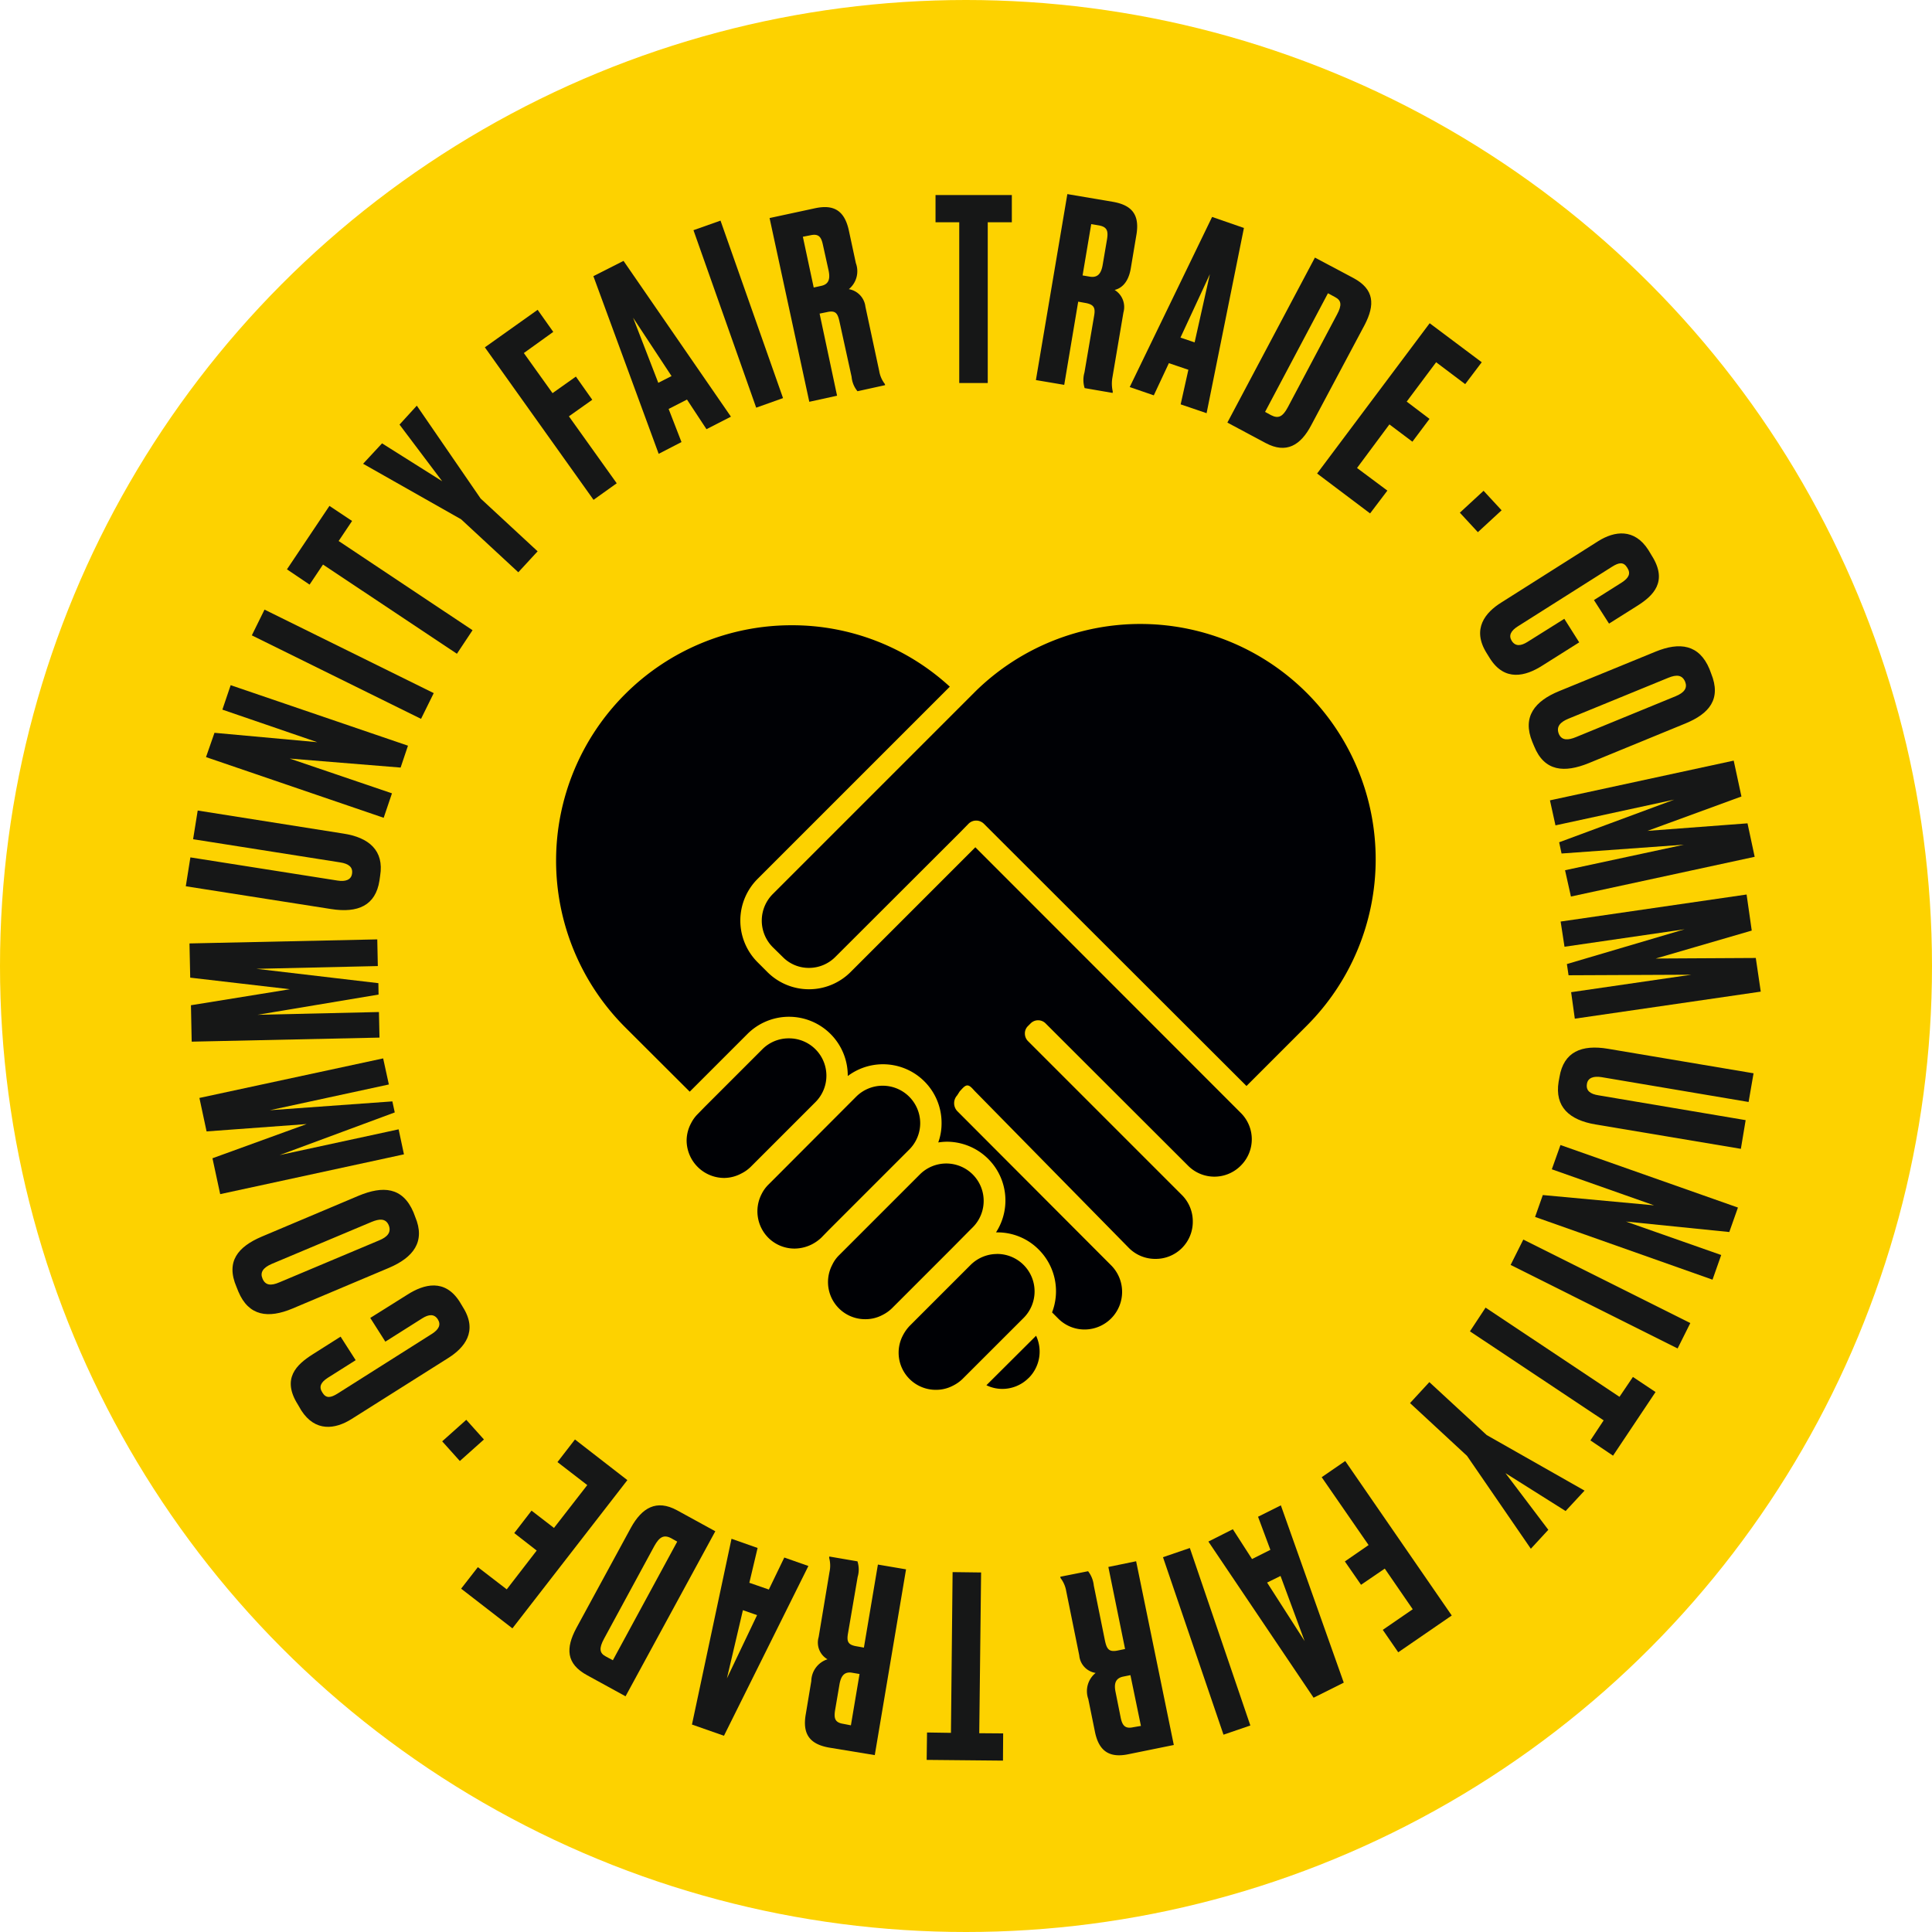 <svg xmlns="http://www.w3.org/2000/svg" width="200" height="200" viewBox="0 0 200 200">
  <defs>
    <style>
      .cls-1 {
        fill: #fdd200;
      }

      .cls-2 {
        fill: #000105;
      }

      .cls-3 {
        fill: #161717;
      }
    </style>
  </defs>
  <g id="グループ_10" data-name="グループ 10" transform="translate(-154.653 -192.469)">
    <circle id="楕円形_38" data-name="楕円形 38" class="cls-1" cx="100" cy="100" r="100" transform="translate(154.653 192.469)"/>
    <path id="パス_163" data-name="パス 163" class="cls-2" d="M177.807,252.546a3.751,3.751,0,0,1-.971.685,3.825,3.825,0,0,1-1.771.457,3.9,3.9,0,0,1-3.884-3.884,3.828,3.828,0,0,1,.457-1.771,3.663,3.663,0,0,1,.685-.952l.743-.762,5.96-5.959a3.841,3.841,0,0,1,2.742-1.123,3.865,3.865,0,0,1,2.742,6.607l-5.96,5.96Zm7.311,7.33a4.268,4.268,0,0,1-.971.685,4.051,4.051,0,0,1-1.771.438,3.841,3.841,0,0,1-2.742-1.123,3.888,3.888,0,0,1-.685-4.532,3.656,3.656,0,0,1,.685-.952l.743-.742,8.358-8.378a3.885,3.885,0,0,1,6.626,2.742,3.859,3.859,0,0,1-1.143,2.742l-8.358,8.358Zm7.311,7.311a3.889,3.889,0,0,1-.971.685,3.751,3.751,0,0,1-1.771.438,3.844,3.844,0,0,1-3.427-5.635,3.456,3.456,0,0,1,.686-.971l.743-.743,5.483-5.483,1.847-1.847.343-.343a3.871,3.871,0,0,1,5.464,5.484l-.324.323-1.847,1.866-5.483,5.484Zm8.054,6.569-.743.742a3.9,3.9,0,0,1-.971.685,3.751,3.751,0,0,1-1.771.438,3.844,3.844,0,0,1-3.427-5.636,4.275,4.275,0,0,1,.686-.971l.742-.743,5.484-5.483.114-.114a3.9,3.9,0,0,1,2.38-1.1l.362-.019a3.88,3.88,0,0,1,2.742,6.607l-.114.114Zm6.112.628a3.848,3.848,0,0,1-2.742,1.142,3.757,3.757,0,0,1-1.637-.381l5.141-5.122A3.856,3.856,0,0,1,206.6,274.385Zm21.953-21.972a3.839,3.839,0,0,1-5.464,0l-14.737-14.718a1.092,1.092,0,0,0-1.561,0l-.266.267a1.047,1.047,0,0,0-.323.781,1.111,1.111,0,0,0,.323.781l15.936,15.937a3.84,3.84,0,0,1,1.123,2.742,3.836,3.836,0,0,1-3.865,3.865,3.844,3.844,0,0,1-2.742-1.123L201.035,244.72c-.209-.209-.495-.609-.781-.609h-.019c-.286,0-.571.4-.781.609l-.267.419a1.2,1.2,0,0,0,0,1.618l15.937,15.974a3.894,3.894,0,0,1-2.742,6.645,3.832,3.832,0,0,1-2.723-1.123l-.647-.648a6.091,6.091,0,0,0-1.371-6.492,6,6,0,0,0-4.3-1.79h-.133a6.083,6.083,0,0,0-5.121-9.387,6.511,6.511,0,0,0-.857.076,5.8,5.8,0,0,0,.343-2,6.064,6.064,0,0,0-9.711-4.874,6.085,6.085,0,0,0-10.4-4.341l-5.96,5.959-6.7-6.683a24.371,24.371,0,0,1,17.231-41.6,24.112,24.112,0,0,1,16.393,6.359l-19.9,19.9a6.1,6.1,0,0,0-.019,8.606l1.047,1.047a6.091,6.091,0,0,0,8.606-.019l12.909-12.909,27.475,27.494a3.838,3.838,0,0,1,0,5.464Zm.59-8.244-27.189-27.151a1.184,1.184,0,0,0-.438-.266,1.084,1.084,0,0,0-.343-.057,1.107,1.107,0,0,0-.8.323l-.857.876L186.584,230.8a3.85,3.85,0,0,1-2.723,1.143,3.769,3.769,0,0,1-2.723-1.123l-1.066-1.047a3.89,3.89,0,0,1,.019-5.464l18.849-18.849,2-2,.209-.209a24.363,24.363,0,0,1,34.234,34.672Z" transform="translate(54.551 60.722)"/>
    <g id="グループ_83" data-name="グループ 83" transform="translate(173.886 212.565)">
      <path id="パス_164" data-name="パス 164" class="cls-3" d="M169.85,203.334l-3.827,2.418-1.561-2.456,3.827-2.4c1.752-1.124,3.9-1.675,5.426.723l.343.571c1.581,2.513.133,4.208-1.523,5.255l-10.015,6.321c-1.694,1.066-3.751,1.352-5.2-.895l-.343-.59c-1.733-2.723-.114-4.17,1.5-5.2l2.913-1.847,1.561,2.437-2.894,1.828c-.7.457-.952.914-.552,1.523.381.628.857.552,1.58.1l9.749-6.169c.723-.457.971-.952.628-1.5C171.088,202.858,170.516,202.915,169.85,203.334Z" transform="translate(-145.365 -86.961)"/>
      <path id="パス_165" data-name="パス 165" class="cls-3" d="M168.961,200.033c2.513-1.047,4.569-.933,5.693,1.714l.172.457c1.1,2.589-.21,4.227-2.723,5.293l-9.977,4.208c-2.494,1.047-4.531.8-5.6-1.752l-.191-.476c-1.142-2.647.153-4.17,2.609-5.217Zm-8.968,7.045c-.933.4-1.238.9-.971,1.524.286.7.857.781,1.771.381l10.32-4.341c.781-.323,1.295-.8.971-1.58-.324-.723-.99-.647-1.771-.323Z" transform="translate(-151.082 -96.341)"/>
      <path id="パス_166" data-name="パス 166" class="cls-3" d="M157.889,212.754l-.8-3.713,9.749-3.541-10.358.761-.742-3.465,19.021-4.094.591,2.7-12.319,2.665,12.681-.914.248,1.142-11.919,4.417,12.319-2.666.552,2.589Z" transform="translate(-154.328 -109.233)"/>
      <path id="パス_167" data-name="パス 167" class="cls-3" d="M155.912,208.641l-.076-3.77,10.244-1.656-10.32-1.2-.076-3.542,19.44-.419.057,2.761-12.566.286,12.624,1.485.019,1.18-12.528,2.094,12.567-.286.057,2.647Z" transform="translate(-155.302 -120.905)"/>
      <path id="パス_168" data-name="パス 168" class="cls-3" d="M175.712,204.608c-.4,2.589-2.228,3.389-5.008,2.951L155.663,205.2l.476-2.989,15.232,2.4c.819.133,1.409-.076,1.5-.7.114-.7-.362-1.047-1.219-1.18l-15.232-2.4.476-2.97,15.042,2.38c2.7.4,4.265,1.771,3.846,4.36Z" transform="translate(-155.663 -133.551)"/>
      <path id="パス_169" data-name="パス 169" class="cls-3" d="M156.649,201.6l10.643.971-9.825-3.37.857-2.532,18.355,6.264-.762,2.266-11.481-.933,10.586,3.6-.857,2.532-18.393-6.283Z" transform="translate(-153.679 -145.836)"/>
      <path id="パス_170" data-name="パス 170" class="cls-3" d="M174.853,204.906l-1.314,2.665-17.517-8.644,1.314-2.666Z" transform="translate(-149.186 -153.251)"/>
      <path id="パス_171" data-name="パス 171" class="cls-3" d="M159.945,201.772l-1.39,2.075-2.342-1.58,4.4-6.569,2.342,1.561-1.39,2.076,13.861,9.234-1.618,2.437Z" transform="translate(-145.741 -163.425)"/>
      <path id="パス_172" data-name="パス 172" class="cls-3" d="M166.775,206.92l-10.148-5.75,1.961-2.113,6.226,3.922-4.417-5.864,1.79-1.961,6.607,9.615,5.9,5.464-2,2.17Z" transform="translate(-138.272 -173.257)"/>
      <path id="パス_173" data-name="パス 173" class="cls-3" d="M157.289,198.516l5.464-3.884,1.618,2.285-3.046,2.19,2.97,4.151,2.418-1.714,1.695,2.4-2.418,1.714,4.95,6.931-2.4,1.714Z" transform="translate(-126.33 -182.656)"/>
      <path id="パス_174" data-name="パス 174" class="cls-3" d="M167.57,208.722l-1.9.971L167,213.121l-2.361,1.218-6.759-18.392L161,194.366l11.119,16.127-2.532,1.295Zm-5.579-8.473,2.608,6.74,1.371-.7Z" transform="translate(-115.686 -187.455)"/>
      <path id="パス_175" data-name="パス 175" class="cls-3" d="M167.7,212.521l-2.779.99-6.493-18.373,2.8-.99Z" transform="translate(-105.873 -191.405)"/>
      <path id="パス_176" data-name="パス 176" class="cls-3" d="M165.824,213.6l-2.875.629-4.112-19.021,4.684-1.009c1.923-.419,3.066.19,3.523,2.3l.724,3.37a2.41,2.41,0,0,1-.724,2.7,2.085,2.085,0,0,1,1.714,1.809l1.428,6.664a3,3,0,0,0,.59,1.352l.019.114-2.856.628a2.694,2.694,0,0,1-.609-1.485l-1.257-5.731c-.19-.857-.4-1.18-1.314-.971l-.743.152Zm-2.418-11.2.781-.172c.8-.171.933-.743.762-1.58l-.59-2.666c-.172-.819-.438-1.181-1.295-.99l-.781.152Z" transform="translate(-98.404 -192.732)"/>
      <path id="パス_177" data-name="パス 177" class="cls-3" d="M162.2,196.826h-2.456v-2.818h7.9v2.818h-2.494v16.641H162.2Z" transform="translate(-82.132 -193.913)"/>
      <path id="パス_178" data-name="パス 178" class="cls-3" d="M163.217,213.747l-2.932-.495L163.541,194l4.722.8c1.942.343,2.8,1.314,2.418,3.466l-.571,3.408c-.266,1.618-1.1,2.113-1.676,2.247a2.071,2.071,0,0,1,.914,2.323l-1.142,6.74a3.712,3.712,0,0,0,.038,1.466l-.019.133-2.894-.5a2.8,2.8,0,0,1-.019-1.618l.99-5.807c.152-.838.057-1.218-.895-1.39l-.743-.133Zm1.9-11.328.781.133c.8.114,1.142-.343,1.295-1.2l.457-2.685c.133-.838.019-1.276-.857-1.428l-.781-.133Z" transform="translate(-72.282 -194.003)"/>
      <path id="パス_179" data-name="パス 179" class="cls-3" d="M166.869,209.949l-2.018-.685-1.561,3.332-2.494-.857,8.53-17.612,3.294,1.142-3.865,19.174-2.685-.914Zm2.228-9.9-3.047,6.569,1.466.495Z" transform="translate(-63.082 -191.766)"/>
      <path id="パス_180" data-name="パス 180" class="cls-3" d="M170.389,194.348l3.979,2.113c2.209,1.18,2.228,2.8,1.18,4.836l-5.54,10.4c-1.1,2.094-2.59,2.989-4.722,1.847l-3.96-2.114Zm-5.16,15.974.628.343c.781.4,1.219.114,1.714-.8l5.1-9.615c.533-.99.457-1.466-.19-1.809l-.743-.4Z" transform="translate(-53.502 -187.779)"/>
      <path id="パス_181" data-name="パス 181" class="cls-3" d="M178.855,198.742l-1.713,2.266-3.008-2.266-3.047,4.074,2.361,1.79-1.771,2.361-2.38-1.79-3.351,4.512,3.141,2.342-1.79,2.361-5.484-4.132,11.652-15.556Z" transform="translate(-44.699 -181.339)"/>
      <path id="パス_182" data-name="パス 182" class="cls-3" d="M164.456,199.9l-1.866-2.018,2.456-2.266,1.866,2.018Z" transform="translate(-30.7 -164.905)"/>
      <path id="パス_183" data-name="パス 183" class="cls-3" d="M167.589,207.086l3.827-2.4,1.542,2.437-3.808,2.4c-1.751,1.123-3.9,1.676-5.426-.724l-.343-.552c-1.58-2.513-.133-4.227,1.523-5.255l10.015-6.341c1.695-1.066,3.751-1.352,5.2.914l.343.571c1.732,2.723.114,4.189-1.485,5.2l-2.932,1.847-1.561-2.437,2.894-1.828c.7-.457.952-.914.552-1.523-.381-.628-.857-.552-1.58-.095l-9.749,6.169c-.724.457-.971.952-.628,1.5C166.352,207.562,166.923,207.5,167.589,207.086Z" transform="translate(-28.711 -160.723)"/>
      <path id="パス_184" data-name="パス 184" class="cls-3" d="M169.161,208.566c-2.494,1.009-4.569.876-5.636-1.751l-.191-.457c-1.066-2.609.267-4.227,2.78-5.255l10-4.093c2.475-1.01,4.493-.743,5.56,1.809l.171.457c1.085,2.666-.209,4.17-2.666,5.179Zm9.006-6.931c.933-.381,1.238-.876.99-1.5-.3-.7-.857-.781-1.771-.4l-10.32,4.227c-.78.324-1.295.781-.99,1.562.3.724.99.666,1.771.343Z" transform="translate(-23.943 -149.656)"/>
      <path id="パス_185" data-name="パス 185" class="cls-3" d="M182.1,197.083l.8,3.713-9.73,3.56,10.358-.781.742,3.465-19.021,4.113-.609-2.723,12.319-2.646-12.681.914-.248-1.162,11.919-4.417-12.3,2.666-.571-2.589Z" transform="translate(-21.86 -138.44)"/>
      <path id="パス_186" data-name="パス 186" class="cls-3" d="M182.388,197.811l.533,3.732-9.939,2.894,10.358-.057.514,3.484-19.249,2.8-.381-2.742,12.433-1.809-12.7.057-.172-1.161,12.186-3.6-12.433,1.809-.4-2.609Z" transform="translate(-20.814 -125.307)"/>
      <path id="パス_187" data-name="パス 187" class="cls-3" d="M163.287,201.668c.438-2.57,2.266-3.37,5.045-2.894l15.041,2.532-.514,2.97-15.213-2.57c-.818-.133-1.428.057-1.523.7-.114.7.342,1.047,1.2,1.18l15.232,2.57-.495,2.97L167,206.6c-2.7-.457-4.227-1.828-3.808-4.417Z" transform="translate(-21.078 -110.295)"/>
      <path id="パス_188" data-name="パス 188" class="cls-3" d="M183.105,208.179l-10.7-1.085,9.863,3.465-.9,2.552L163,206.617l.8-2.266,11.519,1.066-10.586-3.732.895-2.513L184,205.646Z" transform="translate(-23.322 -100.736)"/>
      <path id="パス_189" data-name="パス 189" class="cls-3" d="M162.866,202.314l1.314-2.627,17.288,8.644-1.314,2.628Z" transform="translate(-25.721 -91.464)"/>
      <path id="パス_190" data-name="パス 190" class="cls-3" d="M178.124,209.291l1.39-2.056,2.342,1.561-4.4,6.588-2.342-1.58,1.371-2.076-13.842-9.215,1.618-2.456Z" transform="translate(-29.708 -84.789)"/>
      <path id="パス_191" data-name="パス 191" class="cls-3" d="M170.259,205.945l10.129,5.75-1.961,2.113-6.226-3.922,4.436,5.865-1.809,1.961-6.607-9.615-5.9-5.464,2-2.17Z" transform="translate(-35.589 -77.483)"/>
      <path id="パス_192" data-name="パス 192" class="cls-3" d="M175.3,216.885l-5.54,3.808-1.6-2.323,3.1-2.132-2.894-4.208-2.456,1.675-1.675-2.418,2.456-1.694-4.855-7.026,2.437-1.675Z" transform="translate(-44.248 -69.744)"/>
      <path id="パス_193" data-name="パス 193" class="cls-3" d="M165.736,206.691l1.9-.952-1.276-3.427,2.361-1.18,6.512,18.354-3.123,1.561-10.891-16.165,2.532-1.276Zm5.445,8.492-2.494-6.74-1.39.685Z" transform="translate(-55.36 -65.396)"/>
      <path id="パス_194" data-name="パス 194" class="cls-3" d="M160.976,202.316l2.78-.952,6.264,18.373-2.78.952Z" transform="translate(-59.817 -61.211)"/>
      <path id="パス_195" data-name="パス 195" class="cls-3" d="M165.387,202.026l2.875-.59,3.9,19.021-4.684.952c-1.9.4-3.065-.229-3.484-2.342l-.685-3.37a2.422,2.422,0,0,1,.761-2.7,2.008,2.008,0,0,1-1.695-1.809l-1.352-6.664a3.008,3.008,0,0,0-.59-1.352l-.019-.133,2.875-.571a2.914,2.914,0,0,1,.591,1.485l1.161,5.731c.191.857.419,1.18,1.333.99l.743-.153Zm2.285,11.2-.761.153c-.8.171-.952.743-.781,1.58l.533,2.666c.171.818.457,1.181,1.314.99l.781-.133Z" transform="translate(-69.883 -59.912)"/>
      <path id="パス_196" data-name="パス 196" class="cls-3" d="M165.137,218.174l2.475.019-.019,2.818-7.9-.076.038-2.837,2.475.038.172-16.641,2.951.038Z" transform="translate(-82.998 -58.848)"/>
      <path id="パス_197" data-name="パス 197" class="cls-3" d="M166.581,202.248l2.913.495-3.237,19.231-4.741-.781c-1.923-.343-2.78-1.333-2.4-3.465l.571-3.427a2.411,2.411,0,0,1,1.675-2.247,2,2,0,0,1-.914-2.3l1.123-6.74a3.1,3.1,0,0,0-.038-1.466l.019-.133,2.913.5a2.754,2.754,0,0,1,.019,1.618l-.99,5.788c-.153.857-.057,1.238.895,1.39l.743.133Zm-1.9,11.329-.781-.133c-.8-.133-1.143.343-1.295,1.2l-.457,2.685c-.133.837-.019,1.276.857,1.409l.781.152Z" transform="translate(-94.934 -60.381)"/>
      <path id="パス_198" data-name="パス 198" class="cls-3" d="M164.356,205.865l2.018.7,1.6-3.313,2.494.876-8.739,17.574-3.313-1.161,4.094-19.231,2.7.952Zm-2.323,9.9,3.123-6.55-1.466-.514Z" transform="translate(-106.017 -62.113)"/>
      <path id="パス_199" data-name="パス 199" class="cls-3" d="M163.56,220.9l-3.961-2.171c-2.227-1.2-2.227-2.837-1.142-4.874l5.655-10.4c1.143-2.075,2.647-2.97,4.779-1.809l3.96,2.17Zm5.35-16.013-.609-.342c-.781-.419-1.238-.133-1.752.781l-5.217,9.615c-.533.99-.476,1.485.172,1.828l.742.4Z" transform="translate(-118.036 -65.396)"/>
      <path id="パス_200" data-name="パス 200" class="cls-3" d="M157.16,216.216l1.733-2.228,2.989,2.3,3.1-4.017-2.323-1.809,1.79-2.323,2.323,1.79,3.446-4.436-3.084-2.38,1.809-2.342,5.426,4.208-11.9,15.346Z" transform="translate(-128.657 -71.854)"/>
      <path id="パス_201" data-name="パス 201" class="cls-3" d="M159.551,200.667l1.828,2.037-2.494,2.228-1.828-2.037Z" transform="translate(-130.515 -73.785)"/>
    </g>
  </g>
</svg>

